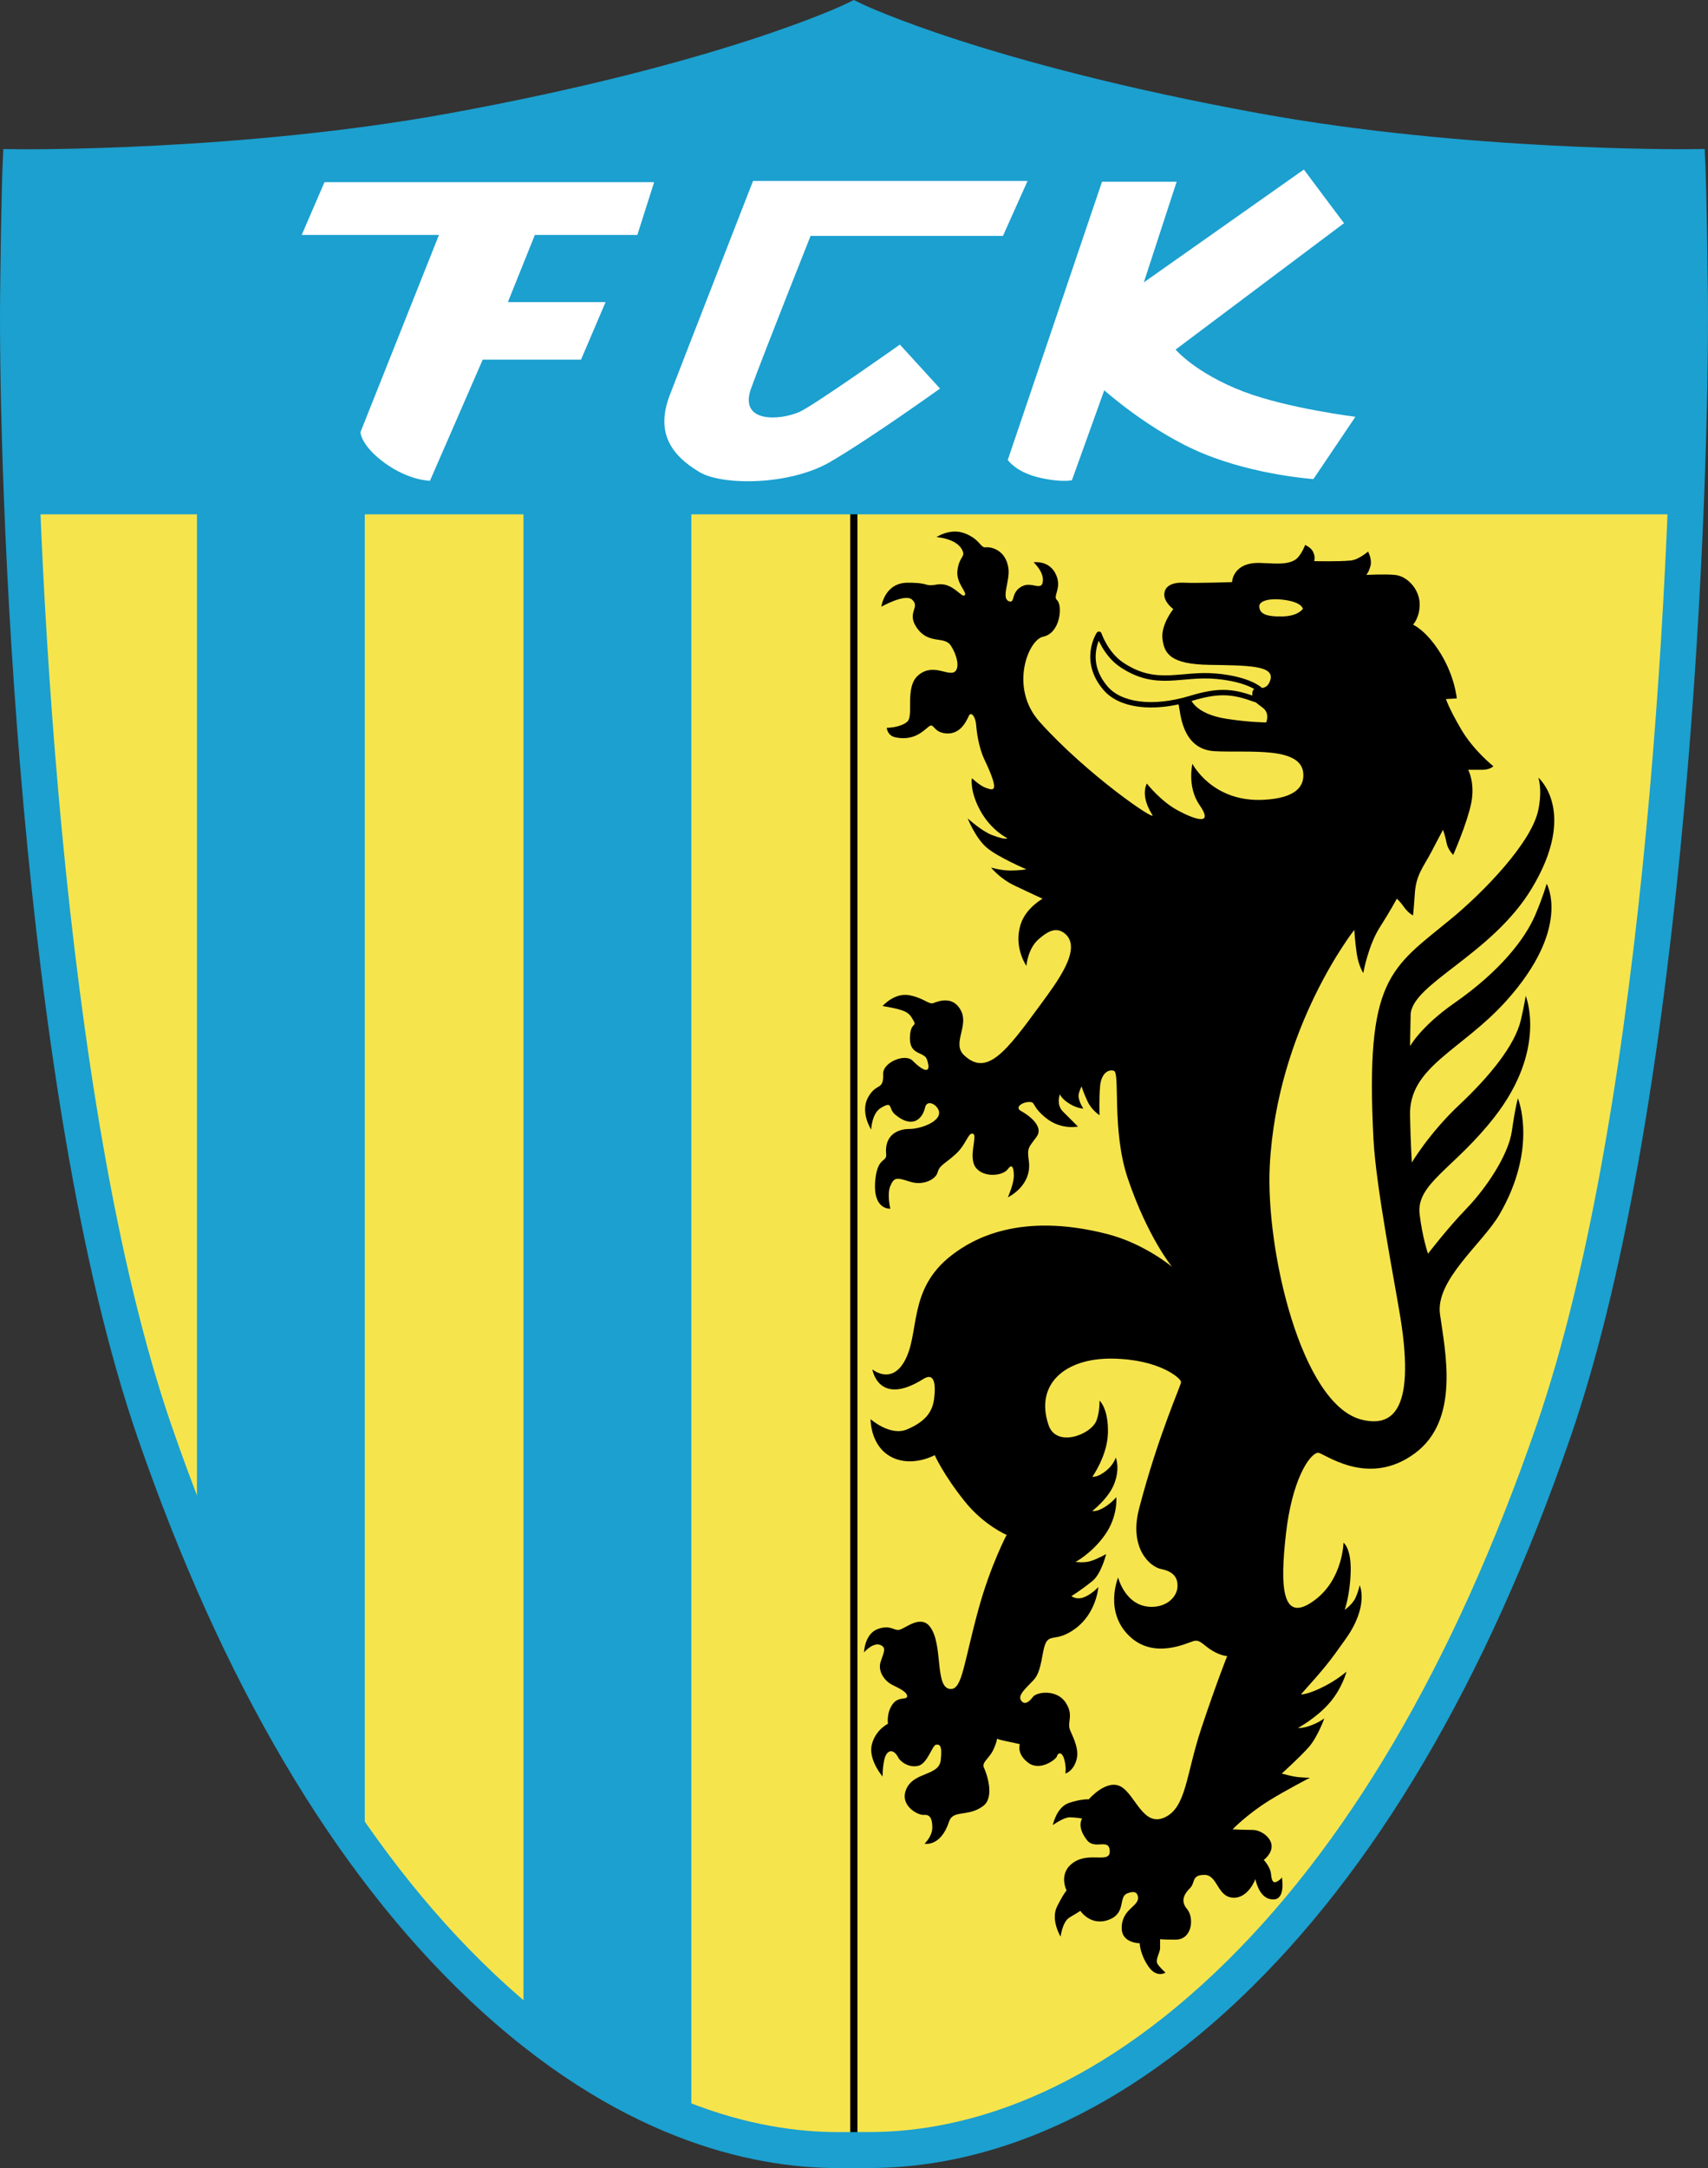 <?xml version="1.0" encoding="utf-8"?>
<!-- Generator: Adobe Illustrator 12.0.0, SVG Export Plug-In . SVG Version: 6.00 Build 51448)  -->
<!DOCTYPE svg PUBLIC "-//W3C//DTD SVG 1.1//EN" "http://www.w3.org/Graphics/SVG/1.1/DTD/svg11.dtd">
<svg  version="1.1" id="_x2014_ÎÓÈ_x5F_1" xmlns:x="http://ns.adobe.com/Extensibility/1.0/" xmlns:i="http://ns.adobe.com/AdobeIllustrator/10.0/" xmlns:graph="http://ns.adobe.com/Graphs/1.0/"
	 xmlns="http://www.w3.org/2000/svg" xmlns:xlink="http://www.w3.org/1999/xlink" xmlns:a="http://ns.adobe.com/AdobeSVGViewerExtensions/3.0/"
	 width="474.948" height="602.634" viewBox="0 0 474.948 602.634"
	 style="overflow:visible;enable-background:new 0 0 474.948 602.634;" xml:space="preserve">
<rect x="0" y="0" width="474.948" height="602.634" fill="#333333" stroke="none"/>
<g>
	<g>
		<g>
			<path style="fill:#F6E44D;" d="M233.037,597.634c-61.334,0-140-54.913-190-199.563c-31.611-91.452-38.667-255.82-38-316.761
				c0.285-26.124,0.666-34.823,0.666-34.823s61.334,0.67,120-10.045c77.834-14.216,111.73-30.878,111.73-30.878
				s33.98,16.642,111.812,30.857c58.668,10.715,119.999,10.045,119.999,10.045s0.382,8.699,0.668,34.824
				c0.667,60.941-6.389,225.308-37.999,316.76c-50,144.651-128.668,199.566-190.001,199.566L233.037,597.634z"/>
			<rect x="236.433" y="140.646" width="2" height="452.833"/>
			<polygon style="fill:#1BA0CF;" points="192.236,587.134 176.745,583.093 145.57,561.218 145.57,142.636 192.236,142.636 			"/>
			<polygon style="fill:#1BA0CF;" points="101.435,515.094 70.37,464.094 54.769,427.719 54.769,141.97 101.435,141.97 			"/>
			<polygon style="fill:#1BA0CF;" points="5.371,45.969 138.37,36.469 237.12,5.219 344.37,37.469 468.619,45.469 468.369,142.969 
				5.17,142.969 			"/>
			<path style="fill:#1BA0CF;" d="M235.23,1.073c-0.334,0.164-34.397,16.563-110.425,30.449
				C67.312,42.023,6.367,41.493,5.758,41.487L0.92,41.435l-0.211,4.833c-0.016,0.358-0.389,9.079-0.672,34.988
				c-0.571,52.236,5.234,222.863,38.273,318.448c23.479,67.922,54.444,120.414,92.038,156.022
				c40.932,38.771,78.435,46.908,102.689,46.908l8.886-0.019c24.243,0,61.745-8.14,102.678-46.908
				c37.595-35.609,68.56-88.104,92.037-156.025c33.042-95.588,38.846-266.213,38.274-318.448
				c-0.283-25.909-0.657-34.63-0.673-34.988l-0.212-4.833l-4.837,0.052c-0.609,0.006-61.555,0.536-119.048-9.964
				C274.11,17.614,239.963,1.234,239.627,1.07L237.433,0L235.23,1.073z M126.601,41.359
				c67.624-12.351,102.131-26.414,110.835-30.292c8.714,3.87,43.281,17.919,110.911,30.271
				c48.967,8.944,100.3,10.013,116.054,10.122c0.138,5.021,0.342,14.375,0.512,29.884c0.023,2.186,0.036,4.58,0.036,7.168
				c0,58.751-6.559,217.631-37.761,307.903c-22.948,66.389-53.048,117.539-89.465,152.031c-38.54,36.505-73.376,44.17-95.811,44.17
				c0,0-8.854,0.019-8.875,0.019c-22.437,0-57.272-7.662-95.812-44.167c-36.416-34.492-66.516-85.643-89.463-152.032
				C16.559,306.164,10,147.274,10,88.527c0-2.586,0.012-4.979,0.036-7.163c0.17-15.509,0.374-24.863,0.511-29.884
				C26.302,51.373,77.634,50.303,126.601,41.359z"/>
		</g>
		<g>
			<path d="M362.425,215.137c-0.357-7.825-15.333-5.833-24.667-6.333c-9.335-0.5-9.5-11.167-10-12.833s3.334-1.667,3.334-1.667
				s1.192,4.145,10,5.5c6.5,1,11,1,11,1s1-2.333-0.667-3.833c-1.317-1.185-3.5-2-3.167-4.5c0.332-2.5,3.834,0.5,5-3.5
				c1.165-4-6.166-4-17-4.167c-10.835-0.167-12.5-3.167-13-7.167s3-8.333,3-8.333s-2.5-1.833-2.5-4s1.834-3.5,5.5-3.333
				c3.665,0.167,13.334-0.167,13.334-0.167s0.166-5.5,7.666-5.333c3.831,0.085,7.334,0.667,9.834-0.833
				c1.667-1,2.833-4.167,2.833-4.167s1.6,0.698,2.167,1.833c0.833,1.667,0.333,2.667,0.333,2.667s6.667,0.167,10.167-0.167
				c2.213-0.211,4.833-2.5,4.833-2.5s1.167,2.167,0.667,4s-1.167,2.5-1.167,2.5s5.136-0.286,8,0
				c3.334,0.333,6.667,3.833,6.833,7.833c0.16,3.887-1.833,6-1.833,6s3.667,1.5,7.667,8s4.5,12.5,4.5,12.5l-3,0.167
				c0,0,0.666,2.333,4.166,8.333s9,10.333,9,10.333s-0.832,1-3.166,1s-3.834,0-3.834,0s2.001,3.667,0.834,9.333s-5,14.333-5,14.333
				s-1.502-1.5-1.834-3.333c-0.333-1.833-1-3.667-1-3.667s-1.333,2.5-3.333,6.333s-4.167,6.167-4.5,11.333
				c-0.259,4.023-0.5,6.167-0.5,6.167s-1.333-0.667-2.5-2.333s-2-2.333-2-2.333s-2.111,3.869-4.667,7.833
				c-3.333,5.168-4.666,12.834-4.666,12.834s-1.334-2-1.834-5.5s-0.666-6.5-0.666-6.5s-21.5,27.167-23.5,65.5
				c-1.22,23.361,8.75,66.623,25.666,70.667c7.667,1.834,15-1.334,10.667-28.333c-1.565-9.748-6.804-36.258-7.5-49.666
				c-2.333-44.833,4.667-47.334,21.5-61.167c9.25-7.602,22.5-21.333,24.333-30.333c1.201-5.9,0-9,0-9s11.122,9.371-1.833,30.833
				c-11.167,18.5-33.5,26.5-33.667,35.167c-0.104,5.355-0.166,8.667-0.166,8.667s3-5.501,12.333-12
				c12.708-8.85,19.667-17.834,22.5-24.5c2.167-5.099,3.167-8.667,3.167-8.667s7.052,12.294-11.334,32.667
				c-12.333,13.666-26.947,18.168-26.666,31.666c0.166,8,0.5,13.168,0.5,13.168s4.831-8.168,13.166-16
				c8.334-7.833,15.5-16.5,17.167-23.667c0.913-3.927,1.333-6.667,1.333-6.667s6.105,14.708-8.666,33.667
				c-11.167,14.334-21.834,18.5-20.834,27c0.761,6.475,2.334,11,2.334,11s5.498-7.166,10.666-12.5
				c5.167-5.334,11.667-14.666,12.667-21.666c1-7,1.667-9,1.667-9s5.697,13.708-5.167,32.332c-4.667,8-17.84,18.143-16.5,27.668
				c1.5,10.667,5.555,29.407-7,38.667c-13.333,9.832-25.604-0.447-27-0.168c-2.5,0.5-7.166,7.834-8.833,22.5
				c-1.667,14.668-1.277,25.52,8.166,18.334c7.667-5.834,7.834-15.834,7.834-15.834s2.167,1.5,2,8s-1.667,10.668-1.667,10.668
				s2.167-1.5,3-3.334s1.167-3.5,1.167-3.5s2.68,5.625-3.834,14.834c-4.833,6.832-5.666,7.832-12.5,15.5
				c0,0,1.834,0.166,6.667-2.334c3.642-1.883,6-4,6-4s-1.166,4.666-4.833,8.834c-3.667,4.166-8.667,6.832-8.667,6.832
				s1.167,0.168,3.5-0.666s3.833-2,3.833-2s-1.833,5.168-4.333,8c-2.5,2.834-7.5,7.334-7.5,7.334s2.834,0.832,4.667,1
				c1.833,0.166,3.166,0.166,3.166,0.166s-6.837,3.539-11.333,6.334c-6.167,3.832-10.167,8-10.167,8s3.165,0.166,5.5,0.166
				c2.334,0,5.168,2,5.334,4.334c0.166,2.332-2.167,4-2.167,4s1.833,1.997,2,3.832c0.167,1.834,0.5,3,2,2
				c1.277-0.852,1-1.166,1-1.166s1.488,7.551-3.5,6.166c-3-0.832-3.833-5.5-3.833-5.5s-2.002,5.5-6.334,5.168
				c-4.333-0.334-4.166-6.334-7.833-6.334s-2.5,2.166-4,3.666s-2.833,3.502-0.833,5.834c2,2.334,1.5,8.5-3.167,8.5
				s-4.333-0.166-4.333-0.166s0,1.166,0,2.5c0,1.331-1.5,3.331-0.667,4.5c0.833,1.166,2.167,2.331,2.167,2.331
				s-2.502,1.669-4.834-1.831c-2.333-3.5-2.333-6.334-2.333-6.334s-4.883,0.011-5-4c-0.167-5.666,5.063-6.178,4.5-9
				c-0.333-1.666-1.821-1.305-3-0.834c-2.5,1-0.167,5.502-5.167,7.334c-5,1.834-7.833-2.5-7.833-2.5s-1.574,1.002-3,1.834
				c-2,1.166-2.5,5.331-2.5,5.331s-2.833-4.665-1-8.331c1.833-3.668,2.666-4.5,2.666-4.5s-2.5-4.834,2-7.834s10.165,0.5,10-3.166
				c-0.166-3.668-4.128-0.182-6.333-3c-3-3.834-1.333-6-1.333-6s-1.833-0.334-3.5-0.334s-4.667,2.166-4.667,2.166s1-4.998,4.5-6.166
				c3.5-1.166,5.5-1,5.5-1s5-5.832,9-3.5c4,2.334,6.167,11.334,12.167,8.5s5.831-11.834,10.165-24.834c4.335-13,7.168-20,7.168-20
				s-1.668,0-4.168-1.5s-3.331-3.166-5.165-2.666c-1.835,0.5-10.992,5.191-17.835-1.334c-7.165-6.832-3.165-16.332-3.165-16.332
				s2,8.166,9.333,8.166c4.332,0,7.001-2.834,7.167-5.5c0.165-2.666-1.166-4.334-4.5-5c-3.335-0.666-8.999-6.023-6.167-16.834
				c5.5-21,11.667-34.166,11.667-35.166s-6-6.334-19.167-6.5s-21.544,7.172-17.667,18.5c2.167,6.334,11.834,2.666,13.334-1.334
				c0.908-2.422,0.833-5.5,0.833-5.5s2.5,2.168,2.333,9c-0.156,6.352-4.333,12.168-4.333,12.168s1.333,0.332,3.833-1.668
				c2.118-1.695,2.667-3.666,2.667-3.666s1.332,3-0.5,7.5c-1.607,3.945-6,7.334-6,7.334s1.165,0.332,3.333-1
				c2.167-1.334,3.334-2.834,3.334-2.834s0.5,5.334-3.167,10.5s-8.167,7.5-8.167,7.5s2.165,0.334,4-0.166c1.834-0.5,4.5-2,4.5-2
				s-1.333,5.5-3.833,7.5c-3.687,2.947-5.833,4.166-5.833,4.166s1.333,1.166,3.5,0.334c2.167-0.834,4-2.834,4-2.834
				s-0.502,7.168-6.334,11.5c-5.833,4.334-7.657,0.668-8.833,5.666c-0.667,2.834-0.888,6.561-2.833,8.668
				c-2,2.166-4.5,4.166-3.5,5.666s2.333,0.334,3.333-1s6.5-2.166,9,1.5s0.333,5.5,1.333,7.834c1,2.332,2.667,5.5,1.667,8.5
				s-3,3.5-3,3.5s0.334-1.668-0.333-4c-0.667-2.334-1.833-1.666-2-0.834c-0.167,0.834-4.666,4.334-8,1.834s-2.334-5.168-2.334-5.168
				s-2.166-0.5-3.833-0.832c-1.667-0.334-2.5-0.668-2.5-0.668s-0.167,1.334-1.167,3.334s-3.168,3.331-2.5,4.666
				c0.667,1.334,3.159,8.141-0.166,10.668c-4.167,3.166-8.407,0.975-9.5,4.332c-2.334,7.168-6.834,6.168-6.834,6.168
				s2.167-2,2.167-4.5s-0.666-3.668-2.333-3.5c-1.667,0.166-7.002-2.666-4.834-7.334c2.167-4.666,9-3.5,9.5-7.834
				c0.5-4.332-0.333-4.5-1.333-4.332c-1,0.166-2.333,5.166-4.833,5.832c-2.5,0.668-5-1-5.667-2.332c-0.667-1.334-2-2.5-3.167-1
				c-1.168,1.5-1.166,6.332-1.166,6.332s-4-4.666-3-8.832c1-4.168,4.5-5.834,4.5-5.834s-0.5-3,1.333-5.5c1.615-2.206,4-1,4-2.166
				c0-1.168-2.167-2.168-4.167-3.168s-4.148-3.715-3.166-6.5c1-2.832,1.321-3.648,0.333-4.332c-2.167-1.5-5,1.832-5,1.832
				s0.165-5.166,3.833-6.5c3.667-1.332,4.5,0.668,6.167,0.168s5.797-4.139,8.333-0.834c3.834,5,1.167,17.334,5.834,17.334
				c3.171,0,3.593-7.307,7.666-22.168c3.334-12.166,7.834-20.666,7.834-20.666s-6.334-2.666-11.667-9.334
				c-5.984-7.48-8.333-12.832-8.333-12.832s-5.266,2.91-10.5,1.166c-7.5-2.5-7.334-11.166-7.334-11.166s5.467,4.846,10.167,2.832
				c4.667-2,7-4.5,7.5-8.5s0.135-7.465-3-5.5c-12.5,7.834-14.167-2.666-14.167-2.666s4.975,4.15,8.667-1.834
				c4.833-7.832,0.755-20.255,13.5-29.999c5.667-4.334,18.709-12.002,43-5.834c10.5,2.666,18.167,9.166,18.167,9.166
				s-6.835-8.332-12.335-24.666c-4.465-13.26-2.064-29.245-3.832-29.833c-1.5-0.5-3.499,0.667-3.833,4.167s-0.167,8.167-0.167,8.167
				s-2.166-1.334-3.333-3.833c-1.167-2.5-1.667-4.166-1.667-4.166s-0.934,1.824-0.833,2.833c0.166,1.667,1.333,3.333,1.333,3.333
				s-1.667,0-3.833-1.333c-2.41-1.482-2.667-2.667-2.667-2.667s-1.167,2.834,0.833,4.833c2,2,4.167,4.166,4.167,4.166
				s-4.666,1-8.833-2.332c-4.167-3.333-2.827-4.5-4.667-4.5c-2,0-4.166,1.5-2.333,2.5c1.833,1,6.5,4.166,4.333,7.166
				s-2.699,2.945-2.167,6.666c1,7-5.833,10.168-5.833,10.168s1.667-3.643,1.667-6c0-1.834-0.334-3.666-1.667-1.834
				c-1.333,1.834-6.499,2.5-8.833-0.334c-2.334-2.832,0.498-9-0.834-9.5c-1.333-0.5-1.832,2.834-4.666,5.5
				c-2.834,2.668-4.667,3.168-5.167,5.168s-4.002,3.834-7.667,2.666c-3.666-1.166-4.419-1.359-5.5,1.166c-1,2.334,0,6.334,0,6.334
				s-5.073,0.455-4.166-8.166c0.666-6.334,3.226-4.674,3-7c-0.5-5.168,3-7,6.5-7s10.501-2.668,7.5-6.167
				c-1-1.166-2.783-1.562-3.167,0.167c-0.667,3-3.354,6.151-8.333,2c-2-1.667-0.471-3.952-4-1.833c-2.5,1.5-2.667,6-2.667,6
				s-3.166-4.832-0.833-9c2.333-4.167,4.333-1.667,4.166-6.5c-0.11-3.165,6.081-5.752,8.167-3.667c3.5,3.5,5.334,3.501,4-0.333
				c-0.835-2.397-5.314-0.866-4.667-7c0.334-3.167,1.832-2.167,1-3.667c-0.833-1.5-1.333-2.333-3.333-3s-5.333-1.167-5.333-1.167
				s3.334-3.834,7.5-3s5.331,2.667,6.666,2.167c1.334-0.5,5.5-2.166,7.667,2.167s-2.591,9.091,0.833,12.333
				c6.334,6,11.625-0.863,21.334-14.167c4.5-6.166,11.717-15.562,6.666-19.666c-2.666-2.167-5.254-0.111-7.166,1.5
				c-3.167,2.666-3.5,7.5-3.5,7.5s-3.759-5.307-1.5-11.834c1.5-4.333,6-6.833,6-6.833s-3.667-1.667-7.834-3.667
				c-4.168-2-6.5-5-6.5-5s2.668,0.833,5.334,0.833s4.5-0.333,4.5-0.333s-7.833-3.333-11-6s-5.334-8.167-5.334-8.167
				s3.872,3.557,6.834,4.667c4,1.5,4.166,0.833,4.166,0.833s-4.5-2.167-7.5-7.667s-2.333-9-2.333-9s2.333,2.167,3.833,2.667
				c1.922,0.641,4.302,1.9-0.333-7.833c-1.667-3.5-2.166-7.833-2.333-9.833s-1.333-3.667-2-2.333s-2.362,5.54-6.834,4.833
				c-3.166-0.5-2.833-3-4.333-1.833s-4,4-9.167,3c-2.383-0.461-2.5-2.667-2.5-2.667s3.667,0,5.667-1.667s-0.833-9.667,3.167-13
				c4.154-3.462,8.393,0.552,10.166-1c1.334-1.167,0.503-4.587-1.166-7.167c-1.834-2.833-6.167-0.167-9.5-5
				c-2.936-4.255,1.166-5.667-1.334-7.833c-1.956-1.694-8.5,2-8.5,2s0.834-6.667,7.334-6.667s4.333,1.167,8.166,0.5
				c4.297-0.748,6.834,3.833,7.667,3s-2.5-3.333-2-7s2.06-3.624,1.5-5.167c-1.333-3.667-7.333-4-7.333-4s3.834-2.667,8-1
				s4.166,4,5.666,3.833s5.593,0.652,6.334,5.833c0.5,3.5-2.146,8.327,0.166,9.167c1.834,0.667,0.334-2.833,4-4.333
				c2.394-0.98,4.836,1.282,5.334-0.833c0.666-2.833-2.5-5.667-2.5-5.667s4.525-0.75,6.333,3.667c1.5,3.667-1.072,5.718,0.167,6.833
				c1.666,1.5,0.93,9.213-3.834,10.167c-4.166,0.833-9.5,14.167-1,23.667c13.069,14.608,32.801,28.139,31.334,25.833
				c-3.5-5.5-1.5-8.667-1.5-8.667s3.823,4.928,8.665,7.5c5.335,2.833,9.835,4,6-1.5c-3.547-5.088-2-11.5-2-11.5
				s5.527,10.852,20.002,10C360.092,221.803,362.592,218.804,362.425,215.137z"/>
			<path style="fill:none;stroke:#000000;stroke-width:1.5;stroke-linecap:round;stroke-linejoin:round;" d="M350.258,191.636
				c0,0-3-2.833-12-3.667c-9.957-0.922-16.651,3.288-26.333-3.167c-4.5-3-6.333-8.5-6.333-8.5s-4.779,7.286,1.833,15
				c4,4.667,12.863,6.1,23.667,2.833c7.166-2.167,11.166-2.167,17.166,0C352.479,195.661,353.258,194.469,350.258,191.636z"/>
			<path style="fill:#F6E44D;" d="M350.175,168.47c0,2,1.625,3,6.5,2.875c4.401-0.113,5.625-2.125,5.625-2.125
				s-0.25-1.875-5.375-2.5C352.168,166.14,350.175,167.345,350.175,168.47z"/>
		</g>
	</g>
	<path style="fill:#FFFFFF;" d="M209.398,50.297c0,0-19.929,51.113-23.167,59.571c-3.833,10.014,0,16.463,8.334,21.385
		c6.318,3.732,25,3.734,36.333-2.885c11.332-6.619,30.501-20.366,30.501-20.366l-11.169-12.22c0,0-23.686,16.763-27.832,18.669
		c-5.166,2.376-17.166,3.395-13.5-6.619c3.667-10.013,16.5-42.26,16.5-42.26h53.501l6.832-15.275H209.398z"/>
	<path style="fill:#FFFFFF;" d="M306.44,50.515l-26.209,77.332c0,0,2.168,3.255,8.334,4.798c6.166,1.542,9.5,0.857,9.5,0.857
		l9-25.02c0,0,13,11.653,27.666,17.651c14.668,5.997,30.5,7.025,30.5,7.025l11.668-17.308c0,0-18.987-2.354-31.168-7.026
		c-13.291-5.099-18.832-11.654-18.832-11.654l46.832-35.131l-11.166-14.909l-44.5,31.361l9.125-27.977H306.44z"/>
	<path style="fill:#FFFFFF;" d="M90.231,50.631h91.667l-4.667,14.667h-28.5l-7.5,18.667h27.167l-6.833,16h-27.334l-14.666,33.667
		c0,0-5.834,0-12.667-5c-6.58-4.815-6.667-8.5-6.667-8.5l21.834-54.833H83.899L90.231,50.631z"/>
</g>
</svg>
